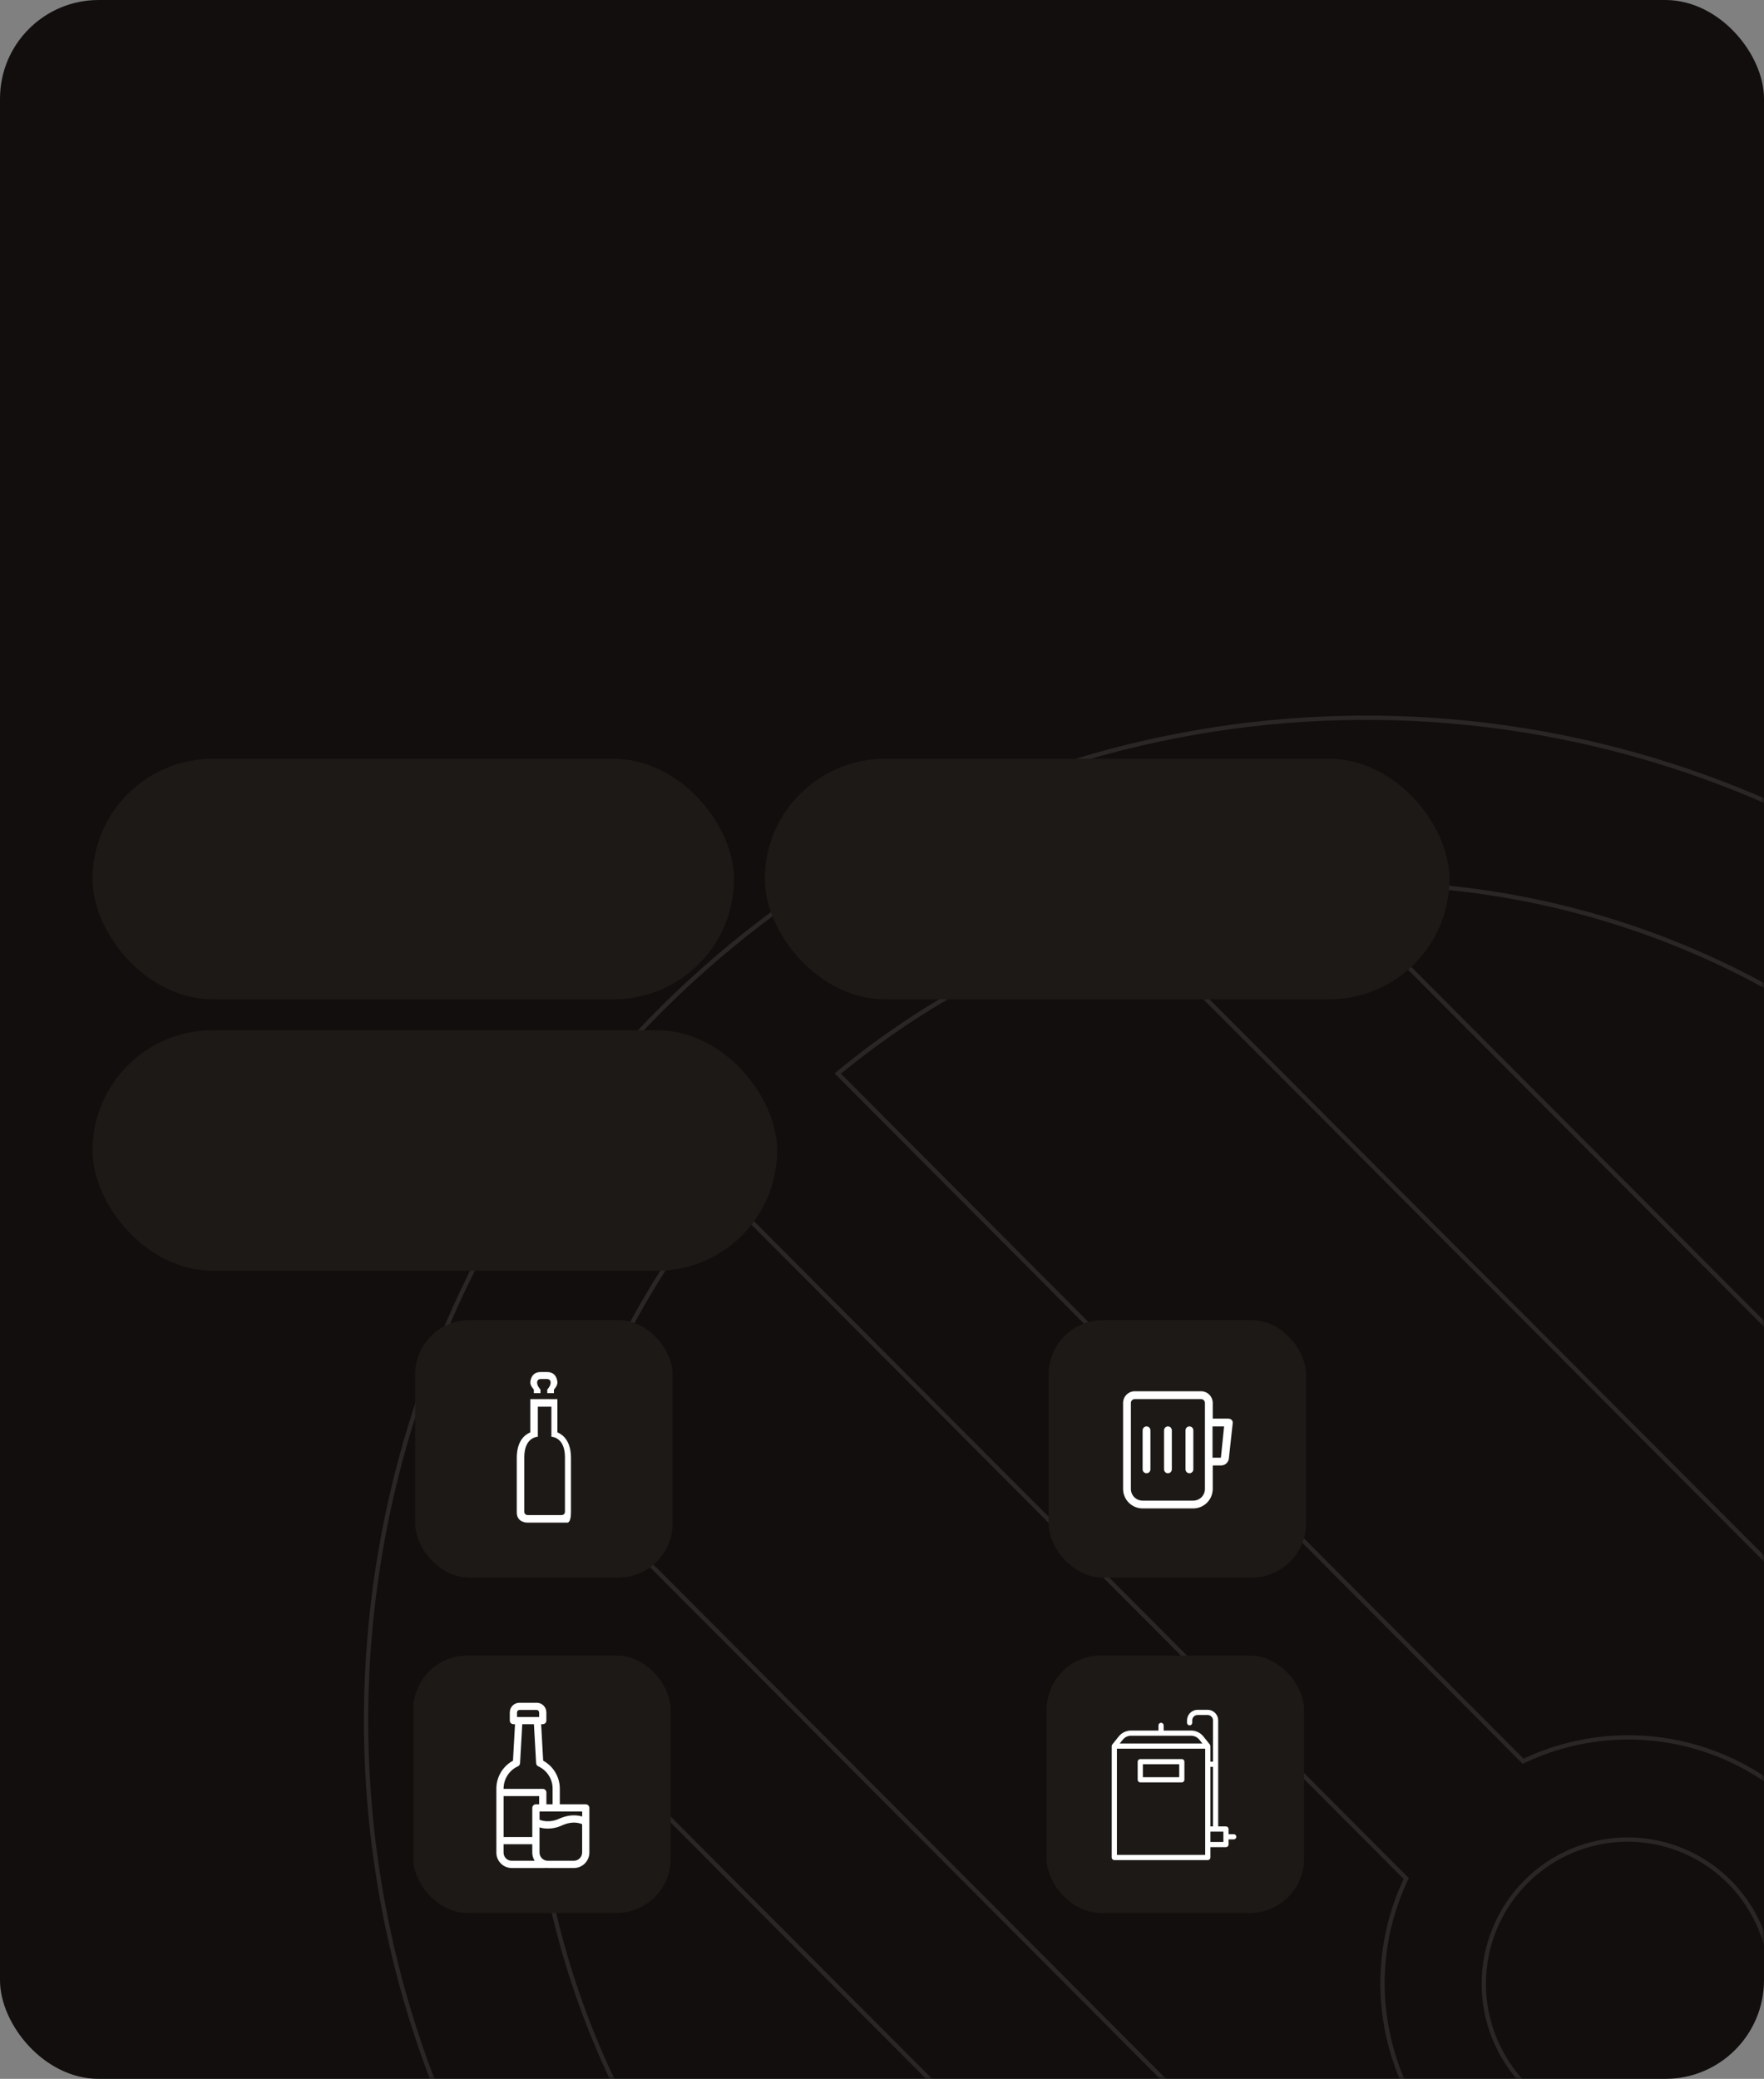 <?xml version="1.0" encoding="UTF-8"?> <svg xmlns="http://www.w3.org/2000/svg" width="286" height="337" viewBox="0 0 286 337" fill="none"><rect x="0" y="0" width="286" height="337" fill="#808080" stroke="none"/><rect width="286" height="337" rx="16" fill="#120E0D"></rect><mask id="mask0_228_49" style="mask-type:alpha" maskUnits="userSpaceOnUse" x="0" y="0" width="286" height="337"><rect width="286" height="337" rx="16" fill="#120E0D"></rect></mask><g mask="url(#mask0_228_49)"><path opacity="0.1" d="M159.448 128.73C189.077 116.42 221.68 113.199 253.134 119.475C284.588 125.75 313.48 141.241 336.157 163.988C358.835 186.735 374.278 215.717 380.535 247.269C386.792 278.82 383.581 311.524 371.308 341.244C359.035 370.965 338.251 396.367 311.586 414.239C284.92 432.111 253.57 441.651 221.5 441.651L219.486 441.637C177.225 441.065 136.819 423.976 106.895 393.96C76.495 363.467 59.396 322.124 59.349 279L59.356 277.492C59.649 245.849 69.138 214.966 86.677 188.636C104.494 161.888 129.819 141.041 159.448 128.73ZM86.314 273.304C86.237 275.197 86.159 277.098 86.159 279V279.001C86.227 314.984 100.508 349.475 125.874 374.919C151.24 400.363 185.625 414.688 221.499 414.756H221.5C222.465 414.756 223.417 414.717 224.356 414.679C225.299 414.64 226.229 414.603 227.165 414.603H228.006L227.412 414.007L86.909 273.071L86.346 272.506L86.314 273.304ZM116.604 193.338C105.437 207.066 97.058 222.855 91.941 239.813L91.882 240.013L92.028 240.16L260.219 408.868L260.367 409.017L260.567 408.956C277.479 403.834 293.222 395.428 306.901 384.217L307.198 383.973L306.927 383.7L280.975 357.668L280.801 357.494L280.579 357.6C275.357 360.066 269.657 361.348 263.886 361.354L262.899 361.341C252.722 361.075 243.018 356.903 235.801 349.664C228.351 342.191 224.159 332.06 224.146 321.491C224.152 315.701 225.43 309.983 227.89 304.745L227.993 304.523L227.82 304.351L117.122 193.312L116.849 193.037L116.604 193.338ZM182.433 149.044C165.529 154.166 149.794 162.572 136.124 173.783L135.827 174.027L136.099 174.3L246.771 285.339L246.944 285.513L247.167 285.408C254.541 281.936 262.803 280.829 270.827 282.237C278.851 283.646 286.247 287.502 292.008 293.28C297.768 299.058 301.613 306.478 303.018 314.527C304.422 322.577 303.318 330.864 299.856 338.262L299.753 338.483L299.926 338.656L325.878 364.688L326.15 364.963L326.396 364.662C337.572 350.937 345.959 335.148 351.084 318.188L351.145 317.987L350.997 317.84L182.781 149.132L182.633 148.983L182.433 149.044ZM263.886 298.207C257.702 298.207 251.771 300.671 247.398 305.057C243.026 309.442 240.57 315.391 240.57 321.593C240.57 326.218 241.937 330.739 244.499 334.585C247.061 338.431 250.702 341.429 254.963 343.199C259.223 344.969 263.912 345.432 268.435 344.529C272.957 343.627 277.112 341.4 280.373 338.129C283.633 334.858 285.853 330.691 286.753 326.155C287.652 321.619 287.191 316.917 285.427 312.644C283.662 308.371 280.674 304.718 276.84 302.148C273.006 299.579 268.497 298.207 263.886 298.207ZM356.84 278.999C356.772 243.016 342.492 208.525 317.126 183.081C291.76 157.637 257.375 143.312 221.501 143.244H221.5C220.548 143.244 219.596 143.283 218.656 143.321C217.714 143.36 216.783 143.397 215.86 143.397H215.02L215.613 143.993L356.116 284.929L356.66 285.475L356.712 284.706C356.84 282.798 356.84 280.892 356.84 279V278.999Z" stroke="white" stroke-width="0.698"></path></g><rect x="15" y="123" width="104" height="39" rx="19.5" fill="#1C1916"></rect><rect x="124" y="123" width="111" height="39" rx="19.5" fill="#1C1916"></rect><rect x="15" y="167" width="111" height="39" rx="19.5" fill="#1C1916"></rect><rect x="67.309" y="214" width="41.738" height="41.738" rx="8.787" fill="#1C1916"></rect><rect x="170.008" y="214" width="41.738" height="41.738" rx="8.787" fill="#1C1916"></rect><path d="M199.204 229.969H196.624V227.432C196.624 226.929 196.424 226.446 196.069 226.089C195.713 225.733 195.231 225.533 194.728 225.533H183.982C183.479 225.533 182.997 225.733 182.641 226.089C182.286 226.446 182.086 226.929 182.086 227.432V241.358C182.086 241.774 182.168 242.186 182.327 242.57C182.486 242.955 182.718 243.304 183.012 243.598C183.306 243.892 183.654 244.125 184.038 244.285C184.422 244.444 184.833 244.526 185.248 244.526H193.462C193.877 244.526 194.288 244.444 194.672 244.285C195.055 244.125 195.404 243.892 195.698 243.598C195.991 243.304 196.224 242.955 196.383 242.57C196.542 242.186 196.624 241.774 196.624 241.358V237.56H197.978C198.291 237.561 198.593 237.446 198.826 237.237C199.059 237.027 199.206 236.739 199.238 236.427L199.867 230.668C199.874 230.581 199.862 230.494 199.834 230.412C199.805 230.33 199.76 230.255 199.701 230.191C199.641 230.127 199.57 230.076 199.49 230.042C199.41 230.007 199.324 229.989 199.238 229.99L199.204 229.969ZM195.358 241.365C195.358 241.614 195.309 241.861 195.213 242.092C195.118 242.322 194.978 242.532 194.802 242.708C194.626 242.884 194.417 243.024 194.187 243.12C193.957 243.215 193.711 243.264 193.462 243.264H185.248C184.745 243.264 184.263 243.064 183.907 242.708C183.552 242.352 183.352 241.869 183.352 241.365V227.432C183.352 227.35 183.368 227.268 183.4 227.191C183.432 227.115 183.478 227.045 183.537 226.986C183.595 226.928 183.665 226.881 183.741 226.85C183.817 226.818 183.899 226.802 183.982 226.802H194.728C194.811 226.802 194.893 226.818 194.969 226.85C195.045 226.881 195.115 226.928 195.173 226.986C195.232 227.045 195.278 227.115 195.31 227.191C195.341 227.268 195.358 227.35 195.358 227.432V241.358V241.365ZM197.944 236.305H196.59V231.231H198.466L197.944 236.305Z" fill="white"></path><path d="M185.884 231.232C185.717 231.232 185.556 231.299 185.438 231.417C185.32 231.535 185.254 231.696 185.254 231.863V238.191C185.254 238.359 185.321 238.521 185.439 238.64C185.558 238.759 185.719 238.825 185.887 238.825C186.055 238.825 186.216 238.759 186.335 238.64C186.453 238.521 186.52 238.359 186.52 238.191V231.87C186.521 231.786 186.505 231.703 186.473 231.625C186.442 231.547 186.395 231.477 186.336 231.417C186.276 231.358 186.206 231.311 186.128 231.279C186.051 231.247 185.967 231.232 185.884 231.232Z" fill="white"></path><path d="M189.356 231.232C189.189 231.232 189.029 231.299 188.911 231.417C188.793 231.535 188.727 231.696 188.727 231.863V238.191C188.727 238.359 188.793 238.521 188.912 238.64C189.031 238.759 189.192 238.825 189.36 238.825C189.528 238.825 189.689 238.759 189.807 238.64C189.926 238.521 189.993 238.359 189.993 238.191V231.87C189.994 231.786 189.978 231.703 189.946 231.625C189.914 231.547 189.868 231.477 189.808 231.417C189.749 231.358 189.678 231.311 189.601 231.279C189.523 231.247 189.44 231.232 189.356 231.232Z" fill="white"></path><path d="M192.841 231.232C192.674 231.232 192.513 231.299 192.395 231.417C192.277 231.535 192.211 231.696 192.211 231.863V238.191C192.211 238.359 192.278 238.521 192.396 238.64C192.515 238.759 192.676 238.825 192.844 238.825C193.012 238.825 193.173 238.759 193.292 238.64C193.41 238.521 193.477 238.359 193.477 238.191V231.87C193.478 231.786 193.462 231.703 193.43 231.625C193.399 231.547 193.352 231.477 193.293 231.417C193.233 231.358 193.163 231.311 193.085 231.279C193.008 231.247 192.924 231.232 192.841 231.232Z" fill="white"></path><rect x="67" y="268.365" width="41.738" height="41.738" rx="8.787" fill="#1C1916"></rect><path d="M94.967 292.491H90.761V289.944C90.761 288.056 89.715 286.318 88.067 285.424L87.737 279.507H87.998C88.32 279.507 88.584 279.244 88.584 278.921V277.591C88.584 276.729 87.883 276.029 87.022 276.029H84.215C83.353 276.029 82.654 276.73 82.654 277.591V278.921C82.654 279.244 82.917 279.507 83.24 279.507H83.501L83.17 285.424C81.523 286.318 80.477 288.056 80.477 289.944V300.327C80.477 301.701 81.596 302.821 82.971 302.821H88.272C88.363 302.821 88.454 302.815 88.545 302.806C88.635 302.815 88.727 302.821 88.821 302.821H93.04C94.429 302.821 95.557 301.692 95.557 300.304V293.08C95.557 292.758 95.294 292.494 94.971 292.494L94.967 292.491ZM94.381 300.301C94.381 301.043 93.778 301.646 93.036 301.646H88.816C88.722 301.646 88.629 301.637 88.54 301.617C87.931 301.491 87.471 300.948 87.471 300.301V296.234C87.471 296.234 87.492 296.24 87.501 296.243C87.516 296.249 87.533 296.252 87.551 296.258C87.593 296.269 87.634 296.279 87.675 296.29C87.692 296.296 87.713 296.299 87.731 296.305C87.772 296.314 87.816 296.325 87.863 296.335C87.883 296.338 87.904 296.344 87.925 296.346C87.951 296.352 87.975 296.355 88.001 296.361C88.022 296.364 88.045 296.367 88.065 296.37C88.086 296.374 88.107 296.376 88.127 296.379C88.18 296.388 88.233 296.394 88.285 296.4C88.302 296.4 88.321 296.403 88.341 296.406C88.409 296.411 88.482 296.417 88.552 296.42H88.563H88.584C88.657 296.424 88.731 296.426 88.807 296.426H88.813C88.892 296.426 88.971 296.426 89.053 296.42C89.074 296.42 89.094 296.417 89.117 296.417C89.181 296.414 89.243 296.408 89.311 296.402C89.341 296.402 89.367 296.396 89.396 296.393C89.454 296.387 89.516 296.378 89.578 296.37H89.593C89.619 296.367 89.648 296.361 89.675 296.355C89.733 296.346 89.795 296.335 89.857 296.323C89.892 296.317 89.924 296.308 89.96 296.303C90.022 296.288 90.084 296.273 90.148 296.259C90.159 296.259 90.168 296.253 90.18 296.25C90.203 296.244 90.227 296.238 90.249 296.233C90.317 296.216 90.385 296.195 90.452 296.171C90.484 296.162 90.516 296.15 90.548 296.141C90.622 296.118 90.691 296.091 90.765 296.062C90.77 296.062 90.776 296.059 90.782 296.056C90.805 296.047 90.829 296.039 90.852 296.03C90.957 295.989 91.062 295.945 91.168 295.895C91.284 295.842 91.397 295.799 91.511 295.754C91.546 295.743 91.579 295.731 91.614 295.719C91.693 295.692 91.772 295.666 91.849 295.642C91.881 295.633 91.916 295.621 91.948 295.612C92.042 295.586 92.133 295.565 92.221 295.548C92.232 295.548 92.244 295.542 92.256 295.539C92.356 295.518 92.453 295.504 92.546 295.492C92.576 295.489 92.604 295.486 92.634 295.483C92.702 295.477 92.766 295.471 92.828 295.466C92.857 295.466 92.886 295.462 92.916 295.46C92.986 295.46 93.053 295.457 93.121 295.46H93.171C93.25 295.46 93.327 295.469 93.402 295.475C93.425 295.475 93.449 295.481 93.472 295.484C93.522 295.49 93.575 295.496 93.622 295.505C93.645 295.508 93.672 295.514 93.695 295.516C93.746 295.525 93.791 295.533 93.838 295.546C93.853 295.549 93.87 295.552 93.885 295.555C93.944 295.57 94 295.585 94.052 295.599C94.07 295.604 94.088 295.61 94.105 295.616C94.141 295.627 94.173 295.636 94.205 295.648C94.222 295.654 94.24 295.659 94.257 295.665C94.287 295.676 94.313 295.686 94.34 295.697C94.355 295.703 94.37 295.708 94.381 295.714H94.384V300.307L94.381 300.301ZM82.967 301.646C82.237 301.646 81.644 301.054 81.644 300.324V298.968H86.296V300.301C86.296 300.797 86.442 301.257 86.688 301.646H82.963H82.967ZM83.975 286.331C84.174 286.24 84.306 286.047 84.319 285.829L84.673 279.508H86.567L86.922 285.829C86.933 286.046 87.065 286.239 87.265 286.331C88.68 286.975 89.595 288.393 89.595 289.943V292.49H88.59V290.576C88.59 290.254 88.326 289.99 88.003 289.99H81.65V289.94C81.65 288.39 82.565 286.972 83.98 286.327L83.975 286.331ZM87.413 277.592V278.336H83.823V277.592C83.823 277.378 83.999 277.202 84.212 277.202H87.019C87.233 277.202 87.408 277.379 87.408 277.592H87.413ZM94.381 294.469C94.351 294.46 94.317 294.452 94.287 294.442C94.27 294.437 94.255 294.433 94.236 294.428C94.16 294.407 94.081 294.39 93.999 294.375C93.977 294.369 93.956 294.366 93.932 294.36C93.847 294.345 93.759 294.33 93.665 294.319C93.644 294.319 93.624 294.315 93.607 294.313C93.519 294.304 93.428 294.296 93.337 294.29C93.319 294.29 93.305 294.29 93.286 294.287C93.183 294.281 93.078 294.281 92.97 294.283H92.891C92.782 294.287 92.668 294.292 92.555 294.304C92.532 294.304 92.504 294.31 92.481 294.313C92.367 294.325 92.247 294.343 92.127 294.363C92.115 294.363 92.106 294.367 92.095 294.369C91.965 294.392 91.834 294.425 91.698 294.46C91.672 294.465 91.646 294.474 91.616 294.48C91.481 294.518 91.346 294.559 91.206 294.61C91.183 294.619 91.156 294.627 91.133 294.636C91.009 294.679 90.887 294.73 90.761 294.786C90.735 294.797 90.708 294.806 90.684 294.818C90.675 294.821 90.667 294.824 90.658 294.829C90.553 294.876 90.447 294.92 90.344 294.959C90.309 294.97 90.277 294.982 90.241 294.994C90.221 295.003 90.198 295.009 90.177 295.017C90.119 295.038 90.06 295.055 90.004 295.07C89.972 295.079 89.942 295.087 89.91 295.096C89.811 295.122 89.711 295.146 89.614 295.166H89.603H89.591C89.491 295.187 89.398 295.198 89.304 295.209C89.281 295.209 89.257 295.215 89.236 295.219C89.163 295.228 89.09 295.233 89.016 295.236C88.993 295.236 88.969 295.236 88.947 295.239C88.864 295.243 88.785 295.243 88.71 295.239H88.692C88.657 295.239 88.623 295.236 88.587 295.233C88.54 295.233 88.493 295.228 88.45 295.224C88.433 295.224 88.418 295.221 88.399 295.219C88.341 295.213 88.283 295.204 88.227 295.196C88.209 295.192 88.189 295.19 88.17 295.187C88.112 295.177 88.056 295.166 88.003 295.154H88C87.991 295.154 87.983 295.151 87.977 295.149C87.915 295.134 87.857 295.119 87.804 295.102C87.789 295.098 87.778 295.093 87.766 295.09C87.725 295.079 87.687 295.067 87.652 295.053C87.637 295.047 87.622 295.041 87.608 295.038C87.576 295.026 87.544 295.015 87.514 295.002C87.505 294.999 87.494 294.993 87.482 294.991H87.477V293.657H94.39V294.463L94.381 294.469ZM87.413 292.491H86.885C86.562 292.491 86.299 292.754 86.299 293.077V297.798H81.648V291.166H87.415V292.494L87.413 292.491Z" fill="white"></path><rect x="169.695" y="268.365" width="41.738" height="41.738" rx="8.787" fill="#1C1916"></rect><path d="M184.874 288.938H191.609C191.72 288.938 191.828 288.894 191.906 288.815C191.985 288.736 192.03 288.63 192.03 288.518V285.578C192.03 285.467 191.985 285.36 191.906 285.281C191.828 285.202 191.72 285.158 191.609 285.158H184.874C184.762 285.158 184.655 285.202 184.576 285.281C184.497 285.36 184.453 285.467 184.453 285.578V288.518C184.453 288.63 184.497 288.736 184.576 288.815C184.655 288.894 184.762 288.938 184.874 288.938ZM185.295 285.998H191.188V288.098H185.295V285.998Z" fill="white"></path><path d="M200.032 297.338H199.19V296.498C199.19 296.386 199.145 296.28 199.066 296.201C198.987 296.122 198.88 296.078 198.769 296.078H197.506V278.882C197.505 278.429 197.325 277.996 197.004 277.676C196.684 277.356 196.249 277.176 195.796 277.176H194.164C193.711 277.176 193.276 277.356 192.955 277.676C192.635 277.996 192.455 278.429 192.454 278.882V279.276C192.454 279.387 192.499 279.494 192.577 279.573C192.656 279.652 192.763 279.696 192.875 279.696C192.987 279.696 193.094 279.652 193.173 279.573C193.252 279.494 193.296 279.387 193.296 279.276V278.882C193.296 278.652 193.388 278.432 193.551 278.27C193.713 278.107 193.934 278.016 194.164 278.016H195.796C196.026 278.016 196.247 278.107 196.409 278.27C196.572 278.432 196.664 278.652 196.664 278.882V285.577H196.243V283.056C196.243 282.965 196.213 282.876 196.157 282.803C196.155 282.8 196.153 282.797 196.151 282.794L195.107 281.492C194.868 281.193 194.565 280.952 194.22 280.786C193.875 280.621 193.497 280.535 193.114 280.536H188.665V279.696C188.665 279.585 188.621 279.478 188.542 279.399C188.463 279.32 188.356 279.276 188.244 279.276C188.133 279.276 188.026 279.32 187.947 279.399C187.868 279.478 187.824 279.585 187.824 279.696V280.536H183.375C182.992 280.535 182.614 280.621 182.269 280.786C181.924 280.952 181.621 281.193 181.382 281.492L180.338 282.794C180.338 282.795 180.337 282.795 180.337 282.796C180.278 282.87 180.246 282.962 180.246 283.056V301.118C180.246 301.23 180.29 301.336 180.369 301.415C180.448 301.494 180.555 301.538 180.667 301.538H195.822C195.934 301.538 196.041 301.494 196.12 301.415C196.199 301.336 196.243 301.23 196.243 301.118V299.438H198.769C198.88 299.438 198.987 299.394 199.066 299.315C199.145 299.236 199.19 299.129 199.19 299.018V298.178H200.032C200.143 298.178 200.25 298.134 200.329 298.055C200.408 297.976 200.453 297.869 200.453 297.758C200.453 297.646 200.408 297.54 200.329 297.461C200.25 297.382 200.143 297.338 200.032 297.338ZM196.664 286.417V296.078H196.243V286.417H196.664ZM182.04 282.017C182.2 281.816 182.403 281.655 182.634 281.544C182.865 281.433 183.119 281.376 183.375 281.376H193.114C193.37 281.376 193.624 281.433 193.855 281.544C194.086 281.655 194.289 281.816 194.449 282.017L194.946 282.636H181.543L182.04 282.017ZM195.401 300.698H181.088V283.476H195.401V300.698ZM198.348 298.598H196.243V296.918H198.348V298.598Z" fill="white"></path><path fill-rule="evenodd" clip-rule="evenodd" d="M89.399 232.915C89.399 232.915 91.596 232.915 91.596 236.226V245.056C91.596 245.608 91.046 245.608 91.046 245.608H85.555C85.555 245.608 85.006 245.608 85.006 245.056V236.226C85.006 232.915 87.202 232.915 87.202 232.915V228.034H89.399V232.915ZM85.982 232.195C85.023 232.6 83.785 233.646 83.785 236.351V245.174C83.785 246.828 85.433 246.828 85.433 246.828H92.023C92.023 246.828 92.572 246.828 92.572 245.174V236.351C92.572 233.646 91.334 232.6 90.375 232.195V226.813H85.982V232.195ZM88.728 222.42C84.873 222.42 91.484 222.42 87.629 222.42C85.982 222.42 85.982 224.123 85.982 224.123C85.982 224.69 86.554 225.258 86.554 225.258V225.837H87.629V225.258C87.629 225.258 87.08 224.699 87.08 224.123C87.08 223.547 87.629 223.555 87.629 223.555H88.728C88.728 223.555 89.277 223.547 89.277 224.123C89.277 224.699 88.728 225.258 88.728 225.258V225.837H89.81V225.258C89.81 225.258 90.375 224.689 90.375 224.123C90.375 224.123 90.375 222.42 88.728 222.42Z" fill="white"></path></svg> 